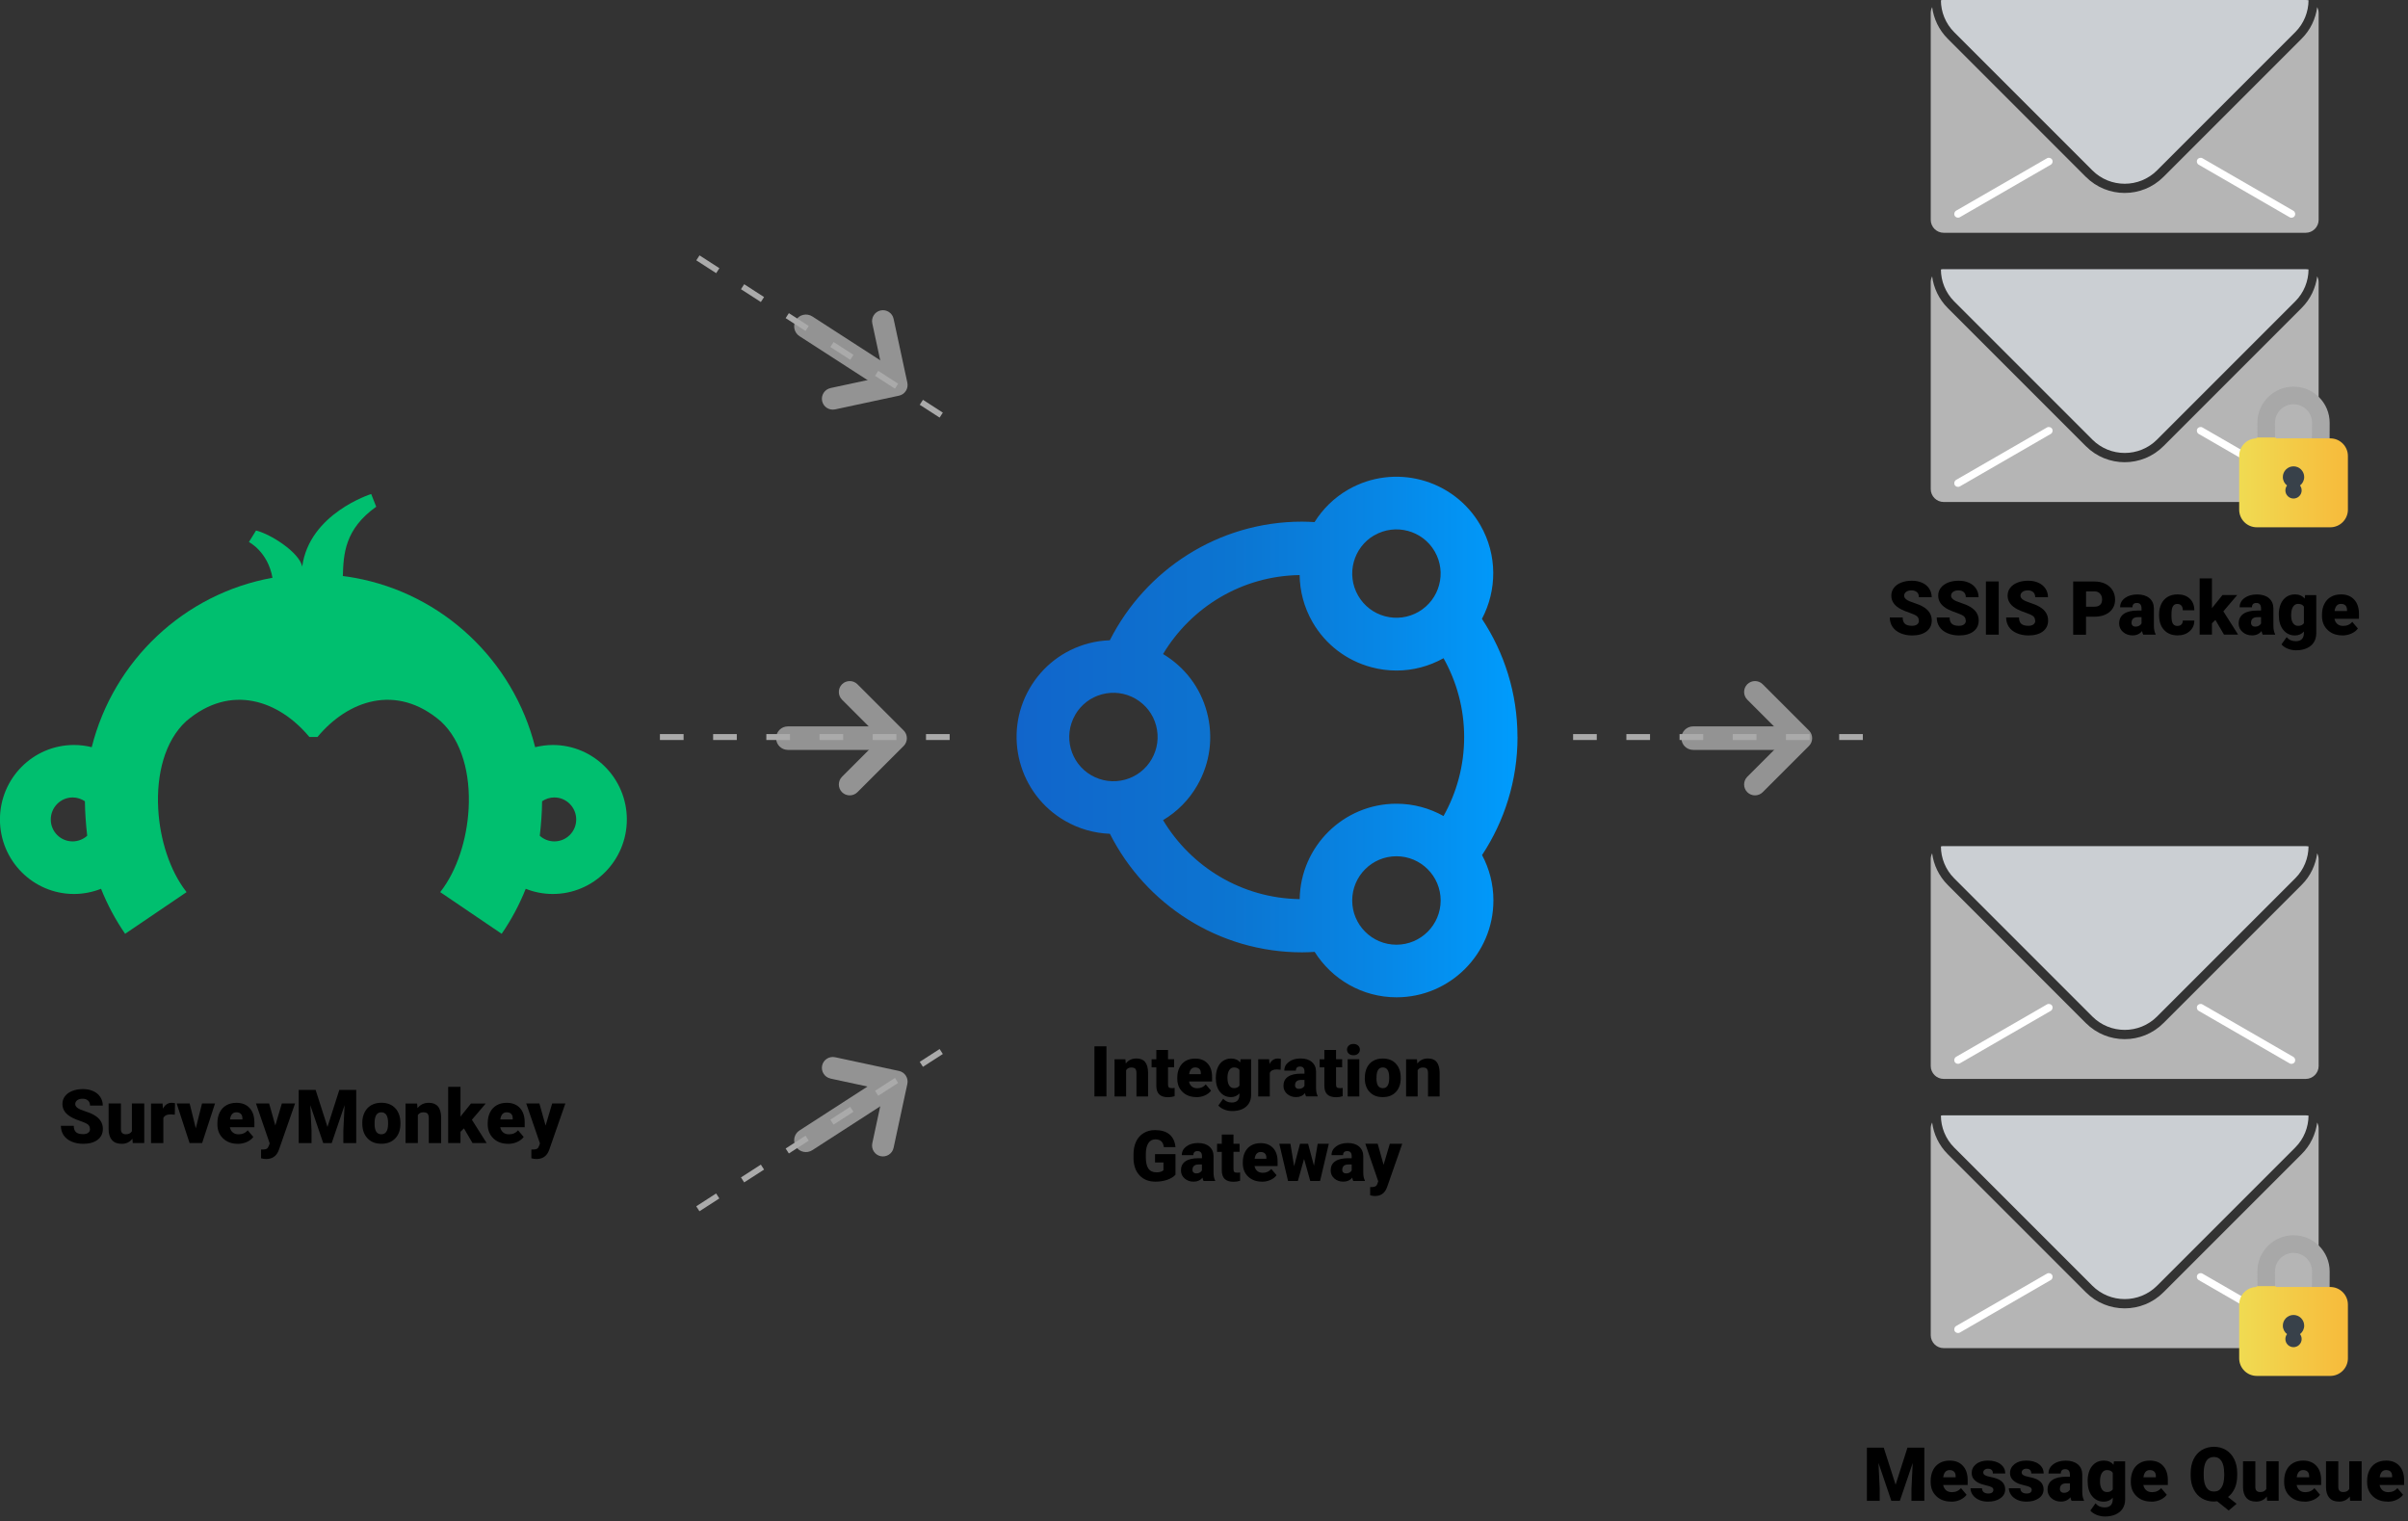 <?xml version="1.0" encoding="UTF-8"?><svg id="Layer_1" xmlns="http://www.w3.org/2000/svg" xmlns:xlink="http://www.w3.org/1999/xlink" viewBox="0 0 426.34 269.3"><rect x="0" y="0" width="426.34" height="269.3" fill="#333333" stroke="none"/><defs><style>.cls-1{fill:url(#linear-gradient-2);}.cls-2{fill:#fff;}.cls-3{fill:#00bf6f;fill-rule:evenodd;}.cls-4{fill:url(#linear-gradient-3);}.cls-5{fill:#cbcfd3;}.cls-6{fill:#939393;}.cls-7{fill:#a8a8a8;}.cls-8{fill:#38414a;}.cls-9{fill:#aaa;}.cls-10{fill:url(#linear-gradient);}.cls-11{fill:#b5b5b5;}</style><linearGradient id="linear-gradient" x1="179.98" y1="130.49" x2="268.67" y2="130.49" gradientUnits="userSpaceOnUse"><stop offset="0" stop-color="#1165cb"/><stop offset=".25" stop-color="#0e6ece"/><stop offset=".43" stop-color="#0c75d1"/><stop offset=".72" stop-color="#0786e5"/><stop offset="1" stop-color="#009cfd"/></linearGradient><linearGradient id="linear-gradient-2" x1="396.44" y1="235.64" x2="415.7" y2="235.64" gradientUnits="userSpaceOnUse"><stop offset="0" stop-color="#f0db52"/><stop offset="1" stop-color="#f7ba3b"/></linearGradient><linearGradient id="linear-gradient-3" y1="85.41" y2="85.41" xlink:href="#linear-gradient-2"/></defs><path class="cls-6" d="M149.08,123.87l5.46,5.46c.75.75.75,1.98,0,2.73l-5.46,5.46c-.75.75-.75,1.98,0,2.73h0c.75.75,1.98.75,2.73,0l6.82-6.82h0l1.37-1.37c.75-.75.75-1.98,0-2.73l-8.19-8.19c-.75-.75-1.98-.75-2.73,0h0c-.75.75-.75,1.98,0,2.73Z"/><path class="cls-6" d="M139.49,132.77h16.87v-4.17h-16.87c-1.15,0-2.08.93-2.08,2.08h0c0,1.15.93,2.08,2.08,2.08Z"/><path class="cls-6" d="M309.36,123.87l5.46,5.46c.75.75.75,1.98,0,2.73l-5.46,5.46c-.75.75-.75,1.98,0,2.73h0c.75.75,1.98.75,2.73,0l6.82-6.82h0l1.37-1.37c.75-.75.75-1.98,0-2.73l-8.19-8.19c-.75-.75-1.98-.75-2.73,0h0c-.75.75-.75,1.98,0,2.73Z"/><path class="cls-6" d="M299.77,132.77h16.87v-4.17h-16.87c-1.15,0-2.08.93-2.08,2.08h0c0,1.15.93,2.08,2.08,2.08Z"/><path d="M195.9,194.11h-2.13v-8.87h2.13v8.87Z"/><path d="M199.25,187.52l.07.77c.46-.6,1.08-.9,1.88-.9.69,0,1.2.2,1.54.62.34.41.51,1.03.53,1.85v4.25h-2.06v-4.16c0-.33-.07-.58-.2-.73-.13-.16-.38-.23-.73-.23-.4,0-.7.16-.9.48v4.65h-2.05v-6.59h1.93Z"/><path d="M206.8,185.88v1.64h1.08v1.43h-1.08v3.02c0,.25.04.42.13.52.09.1.27.15.53.15.2,0,.37-.01.51-.04v1.47c-.37.12-.76.18-1.16.18-.71,0-1.23-.17-1.57-.5-.34-.33-.51-.84-.51-1.52v-3.27h-.84v-1.43h.84v-1.64h2.05Z"/><path d="M211.84,194.23c-1.01,0-1.83-.3-2.46-.9-.63-.6-.94-1.39-.94-2.35v-.17c0-.67.12-1.27.37-1.78s.61-.91,1.09-1.2c.48-.28,1.05-.42,1.71-.42.93,0,1.66.29,2.19.86.54.57.8,1.38.8,2.4v.8h-4.08c.07.37.23.66.48.87.25.21.57.32.96.32.65,0,1.16-.23,1.52-.68l.94,1.11c-.26.35-.62.63-1.09.84s-.97.31-1.51.31ZM211.61,188.98c-.6,0-.96.4-1.07,1.19h2.07v-.16c0-.33-.07-.58-.25-.76s-.42-.27-.75-.27Z"/><path d="M215.27,190.77c0-.67.11-1.25.33-1.77.22-.51.53-.91.94-1.18s.89-.42,1.43-.42c.69,0,1.22.23,1.61.69l.07-.57h1.86v6.34c0,.58-.13,1.08-.41,1.51-.27.43-.66.76-1.17.99-.51.23-1.1.34-1.78.34-.48,0-.95-.09-1.4-.27-.45-.18-.8-.42-1.04-.71l.86-1.21c.38.45.89.68,1.51.68.91,0,1.36-.47,1.36-1.4v-.21c-.39.43-.89.65-1.49.65-.8,0-1.45-.31-1.95-.92-.5-.61-.74-1.44-.74-2.47v-.07ZM217.33,190.89c0,.54.1.97.3,1.28.2.31.49.47.85.47.44,0,.77-.15.97-.44v-2.77c-.2-.3-.52-.45-.96-.45-.37,0-.65.16-.86.49-.21.33-.31.8-.31,1.42Z"/><path d="M226.74,189.38l-.68-.05c-.65,0-1.06.2-1.24.61v4.17h-2.05v-6.59h1.93l.07.85c.35-.65.83-.97,1.44-.97.22,0,.41.02.57.07l-.04,1.91Z"/><path d="M231.24,194.11c-.07-.13-.14-.33-.19-.59-.38.48-.91.71-1.58.71-.62,0-1.15-.19-1.58-.56-.43-.38-.65-.85-.65-1.42,0-.72.26-1.26.79-1.62.53-.37,1.3-.55,2.3-.55h.63v-.35c0-.61-.26-.91-.79-.91-.49,0-.73.24-.73.72h-2.05c0-.64.27-1.15.81-1.55s1.23-.6,2.07-.6,1.5.2,1.99.62.74.97.75,1.69v2.92c0,.61.1,1.07.28,1.39v.1h-2.05ZM229.96,192.77c.26,0,.47-.06.64-.16.17-.11.29-.23.36-.37v-1.05h-.6c-.71,0-1.07.32-1.07.96,0,.19.06.34.19.45.13.12.29.17.48.17Z"/><path d="M236.55,185.88v1.64h1.08v1.43h-1.08v3.02c0,.25.04.42.13.52.09.1.27.15.53.15.2,0,.37-.01.51-.04v1.47c-.37.12-.76.18-1.16.18-.71,0-1.23-.17-1.57-.5-.34-.33-.51-.84-.51-1.52v-3.27h-.84v-1.43h.84v-1.64h2.05Z"/><path d="M238.49,185.82c0-.29.11-.53.32-.72.21-.19.49-.28.82-.28s.61.09.82.28c.21.19.32.43.32.72s-.11.53-.32.72c-.21.19-.49.28-.82.28s-.61-.09-.82-.28c-.21-.19-.32-.43-.32-.72ZM240.67,194.11h-2.06v-6.59h2.06v6.59Z"/><path d="M241.65,190.75c0-.66.13-1.24.38-1.76.26-.51.62-.91,1.1-1.18.48-.28,1.04-.41,1.69-.41.99,0,1.77.31,2.33.92.57.61.85,1.44.85,2.49v.07c0,1.03-.29,1.84-.86,2.45-.57.6-1.34.9-2.32.9s-1.69-.28-2.26-.84c-.57-.56-.87-1.32-.92-2.29v-.35ZM243.7,190.88c0,.61.1,1.06.29,1.34s.47.43.85.43c.73,0,1.1-.56,1.12-1.69v-.21c0-1.18-.38-1.77-1.13-1.77-.69,0-1.06.51-1.11,1.53v.37Z"/><path d="M250.87,187.52l.07.77c.46-.6,1.08-.9,1.88-.9.69,0,1.2.2,1.54.62.34.41.51,1.03.53,1.85v4.25h-2.06v-4.16c0-.33-.07-.58-.2-.73-.13-.16-.38-.23-.73-.23-.4,0-.7.16-.9.48v4.65h-2.05v-6.59h1.93Z"/><path d="M208.1,207.99c-.33.37-.81.66-1.44.88-.63.22-1.33.33-2.08.33-1.16,0-2.09-.36-2.78-1.07-.69-.71-1.07-1.7-1.11-2.97v-.77c0-.87.15-1.64.46-2.29.31-.65.75-1.15,1.33-1.5s1.24-.53,2-.53c1.1,0,1.96.25,2.57.76.61.51.97,1.26,1.07,2.26h-2.06c-.07-.5-.23-.85-.47-1.06-.24-.21-.59-.32-1.04-.32-.54,0-.95.23-1.24.68-.29.46-.44,1.1-.44,1.95v.54c0,.89.15,1.55.45,2,.3.44.78.67,1.43.67.56,0,.97-.12,1.24-.37v-1.38h-1.49v-1.47h3.62v3.64Z"/><path d="M213.09,209.08c-.07-.13-.14-.33-.19-.59-.38.48-.91.71-1.58.71-.62,0-1.15-.19-1.58-.56-.43-.38-.65-.85-.65-1.42,0-.72.26-1.26.79-1.62.53-.37,1.3-.55,2.3-.55h.63v-.35c0-.61-.26-.91-.79-.91-.49,0-.73.24-.73.72h-2.05c0-.64.27-1.15.81-1.55s1.23-.6,2.07-.6,1.5.2,1.99.62.74.97.75,1.69v2.92c0,.61.1,1.07.28,1.39v.1h-2.05ZM211.8,207.74c.26,0,.47-.06.64-.16.17-.11.29-.23.36-.37v-1.05h-.6c-.71,0-1.07.32-1.07.96,0,.19.06.34.19.45.13.12.29.17.48.17Z"/><path d="M218.39,200.85v1.64h1.08v1.43h-1.08v3.02c0,.25.04.42.13.52.09.1.27.15.53.15.2,0,.37-.01.51-.04v1.47c-.37.12-.76.18-1.16.18-.71,0-1.23-.17-1.57-.5-.34-.33-.51-.84-.51-1.52v-3.27h-.84v-1.43h.84v-1.64h2.05Z"/><path d="M223.44,209.2c-1.01,0-1.83-.3-2.46-.9-.63-.6-.94-1.39-.94-2.35v-.17c0-.67.12-1.27.37-1.78s.61-.91,1.09-1.2c.48-.28,1.05-.42,1.71-.42.93,0,1.66.29,2.19.86.54.57.8,1.38.8,2.4v.8h-4.08c.07.37.23.66.48.87.25.21.57.32.96.32.65,0,1.16-.23,1.52-.68l.94,1.11c-.26.35-.62.63-1.09.84s-.97.31-1.51.31ZM223.21,203.95c-.6,0-.96.4-1.07,1.19h2.07v-.16c0-.33-.07-.58-.25-.76s-.42-.27-.75-.27Z"/><path d="M232.64,206.38l.66-3.89h1.97l-1.55,6.59h-1.74l-1.09-3.91-1.1,3.91h-1.74l-1.55-6.59h1.97l.65,3.98,1.05-3.98h1.43l1.04,3.89Z"/><path d="M239.6,209.08c-.07-.13-.14-.33-.19-.59-.38.48-.91.71-1.58.71-.62,0-1.15-.19-1.58-.56-.43-.38-.65-.85-.65-1.42,0-.72.26-1.26.79-1.62.53-.37,1.3-.55,2.3-.55h.63v-.35c0-.61-.26-.91-.79-.91-.49,0-.73.24-.73.72h-2.05c0-.64.27-1.15.81-1.55s1.23-.6,2.07-.6,1.5.2,1.99.62.74.97.75,1.69v2.92c0,.61.1,1.07.28,1.39v.1h-2.05ZM238.32,207.74c.26,0,.47-.06.64-.16.17-.11.29-.23.36-.37v-1.05h-.6c-.71,0-1.07.32-1.07.96,0,.19.06.34.19.45.13.12.29.17.48.17Z"/><path d="M244.97,206.21l1.1-3.72h2.2l-2.69,7.69-.12.28c-.38.85-1.06,1.28-2.02,1.28-.27,0-.55-.04-.85-.12v-1.46h.27c.29,0,.51-.04.66-.13.15-.08.27-.23.34-.45l.16-.44-2.29-6.66h2.19l1.04,3.72Z"/><path class="cls-10" d="M268.67,130.48c0-7.73-2.32-14.91-6.29-20.92,2.66-5.04,2.77-11.3-.28-16.59-4.73-8.19-15.23-11-23.42-6.28h0c-2.51,1.45-4.5,3.44-5.94,5.74-.73-.04-1.46-.08-2.19-.08-14.87,0-27.76,8.56-34.05,21-1.27.05-2.55.22-3.81.56-4.42,1.19-8.12,4.02-10.41,7.99-4.73,8.19-1.91,18.69,6.28,23.42h0c2.46,1.42,5.18,2.19,7.95,2.29,6.28,12.44,19.18,20.99,34.04,20.99.74,0,1.47-.04,2.21-.08,3.04,4.82,8.39,8.04,14.5,8.04,9.45,0,17.15-7.69,17.15-17.15,0-2.9-.73-5.63-2.01-8.03,3.96-6.01,6.28-13.19,6.28-20.91ZM243.33,94.77c3.74-2.16,8.54-.87,10.69,2.86,2.16,3.74.87,8.53-2.87,10.69-1.81,1.04-3.92,1.32-5.94.78-2.02-.54-3.71-1.84-4.75-3.65-2.16-3.74-.87-8.53,2.86-10.69h0ZM190.35,126.57c1.05-1.81,2.73-3.11,4.75-3.65,2.02-.54,4.13-.26,5.94.78,1.81,1.05,3.11,2.73,3.65,4.75.54,2.02.26,4.13-.78,5.94-1.04,1.81-2.73,3.11-4.75,3.65-2.02.54-4.13.26-5.94-.78-3.74-2.16-5.02-6.95-2.86-10.69ZM205.93,145.19c2.48-1.48,4.56-3.56,6.04-6.13,2.29-3.97,2.9-8.59,1.71-13.01-1.16-4.34-3.92-7.96-7.76-10.26,4.95-8.26,13.91-13.83,24.18-13.98.04,2.83.77,5.69,2.28,8.32,2.29,3.97,5.99,6.8,10.41,7.99,1.48.4,2.98.59,4.47.59,2.89,0,5.73-.74,8.32-2.18,2.32,4.14,3.65,8.9,3.65,13.97s-1.33,9.83-3.65,13.97c-2.47-1.38-5.31-2.18-8.34-2.18-9.37,0-16.99,7.55-17.13,16.89-10.27-.15-19.23-5.72-24.18-13.97ZM247.24,167.25c-4.32,0-7.83-3.51-7.83-7.83s3.51-7.83,7.83-7.83,7.83,3.51,7.83,7.83-3.51,7.83-7.83,7.83Z"/><path class="cls-9" d="M168.14,131.01h-4.19v-1.05h4.19v1.05ZM158.71,131.01h-4.19v-1.05h4.19v1.05ZM149.29,131.01h-4.19v-1.05h4.19v1.05ZM139.87,131.01h-4.19v-1.05h4.19v1.05ZM130.45,131.01h-4.19v-1.05h4.19v1.05ZM121.03,131.01h-4.19v-1.05h4.19v1.05Z"/><path class="cls-9" d="M329.82,131.01h-4.19v-1.05h4.19v1.05ZM320.4,131.01h-4.19v-1.05h4.19v1.05ZM310.98,131.01h-4.19v-1.05h4.19v1.05ZM301.56,131.01h-4.19v-1.05h4.19v1.05ZM292.14,131.01h-4.19v-1.05h4.19v1.05ZM282.71,131.01h-4.19v-1.05h4.19v1.05Z"/><path class="cls-11" d="M410.52,236.38c0,1.26-1.03,2.29-2.29,2.29h-64.1c-1.26,0-2.29-1.03-2.29-2.29v-36.62c0-.37.09-.72.25-1.03.27,2.05,1.19,4.03,2.76,5.6l24.45,24.45c3.8,3.8,9.96,3.8,13.75,0l24.45-24.45c1.58-1.57,2.49-3.55,2.76-5.6.16.31.26.66.26,1.03v36.62Z"/><path class="cls-2" d="M362.42,225.48c.32-.18.72-.07.91.24h0c.18.32.07.72-.24.9l-16.09,9.29c-.32.18-.72.08-.91-.24h0c-.18-.32-.07-.72.24-.91"/><path class="cls-2" d="M405.38,235.92c.32.18.72.08.9-.24h0c.18-.32.08-.72-.24-.91l-16.09-9.29c-.32-.18-.72-.07-.91.24h0c-.18.32-.07.72.24.9"/><path class="cls-5" d="M344.14,197.46h64.1c.17,0,.33.02.49.05-.02,2.05-.8,4.1-2.37,5.66l-24.45,24.45c-3.16,3.16-8.3,3.16-11.46,0l-24.45-24.45c-1.56-1.56-2.35-3.61-2.36-5.66.16-.04.32-.06.49-.06Z"/><path class="cls-11" d="M410.52,188.72c0,1.26-1.03,2.29-2.29,2.29h-64.1c-1.26,0-2.29-1.03-2.29-2.29v-36.62c0-.37.09-.72.25-1.03.27,2.05,1.19,4.03,2.76,5.6l24.45,24.45c3.8,3.8,9.96,3.8,13.75,0l24.45-24.45c1.58-1.57,2.49-3.55,2.76-5.6.16.31.26.66.26,1.03v36.62Z"/><path class="cls-2" d="M362.42,177.82c.32-.18.72-.07.91.24h0c.18.32.07.72-.24.9l-16.09,9.29c-.32.18-.72.08-.91-.24h0c-.18-.32-.07-.72.24-.91"/><path class="cls-2" d="M405.38,188.26c.32.18.72.08.9-.24h0c.18-.32.08-.72-.24-.91l-16.09-9.29c-.32-.18-.72-.07-.91.24h0c-.18.32-.07.72.24.9"/><path class="cls-5" d="M344.14,149.8h64.1c.17,0,.33.02.49.05-.02,2.05-.8,4.1-2.37,5.66l-24.45,24.45c-3.16,3.16-8.3,3.16-11.46,0l-24.45-24.45c-1.56-1.56-2.35-3.61-2.36-5.66.16-.04.32-.06.49-.06Z"/><path class="cls-11" d="M410.52,86.58c0,1.26-1.03,2.29-2.29,2.29h-64.1c-1.26,0-2.29-1.03-2.29-2.29v-36.62c0-.37.09-.72.25-1.03.27,2.05,1.19,4.03,2.76,5.6l24.45,24.45c3.8,3.8,9.96,3.8,13.75,0l24.45-24.45c1.58-1.57,2.49-3.55,2.76-5.6.16.31.26.66.26,1.03v36.62Z"/><path class="cls-2" d="M362.42,75.68c.32-.18.72-.07.91.24h0c.18.32.07.72-.24.9l-16.09,9.29c-.32.18-.72.08-.91-.24h0c-.18-.32-.07-.72.24-.91"/><path class="cls-2" d="M405.38,86.12c.32.18.72.08.9-.24h0c.18-.32.08-.72-.24-.91l-16.09-9.29c-.32-.18-.72-.07-.91.24h0c-.18.32-.07.72.24.9"/><path class="cls-5" d="M344.14,47.66h64.1c.17,0,.33.02.49.05-.02,2.05-.8,4.1-2.37,5.66l-24.45,24.45c-3.16,3.16-8.3,3.16-11.46,0l-24.45-24.45c-1.56-1.56-2.35-3.61-2.36-5.66.16-.04.32-.06.49-.06Z"/><path class="cls-11" d="M410.52,38.92c0,1.26-1.03,2.29-2.29,2.29h-64.1c-1.26,0-2.29-1.03-2.29-2.29V2.29c0-.37.09-.72.25-1.03.27,2.05,1.19,4.03,2.76,5.6l24.45,24.45c3.8,3.8,9.96,3.8,13.75,0l24.45-24.45c1.58-1.57,2.49-3.55,2.76-5.6.16.31.26.66.26,1.03v36.62Z"/><path class="cls-2" d="M362.42,28.02c.32-.18.72-.07.91.24h0c.18.32.07.72-.24.9l-16.09,9.29c-.32.18-.72.08-.91-.24h0c-.18-.32-.07-.72.24-.91"/><path class="cls-2" d="M405.38,38.46c.32.18.72.08.9-.24h0c.18-.32.08-.72-.24-.91l-16.09-9.29c-.32-.18-.72-.07-.91.24h0c-.18.32-.07.72.24.9"/><path class="cls-5" d="M344.14,0h64.1c.17,0,.33.02.49.05-.02,2.05-.8,4.1-2.37,5.66l-24.45,24.45c-3.16,3.16-8.3,3.16-11.46,0l-24.45-24.45c-1.56-1.56-2.35-3.61-2.36-5.66.16-.04.32-.06.49-.06Z"/><path d="M333.52,256.29l2.1,6.56,2.1-6.56h2.99v9.42h-2.28v-2.2l.22-4.5-2.28,6.7h-1.5l-2.28-6.71.22,4.51v2.2h-2.27v-9.42h2.98Z"/><path d="M345.44,265.84c-1.07,0-1.94-.32-2.61-.96-.67-.64-1-1.47-1-2.5v-.18c0-.71.13-1.35.4-1.9.27-.55.65-.97,1.16-1.27.51-.3,1.11-.45,1.81-.45.98,0,1.76.3,2.33.92s.85,1.46.85,2.55v.85h-4.34c.08.39.25.7.51.93.26.22.6.34,1.02.34.69,0,1.23-.24,1.62-.72l1,1.18c-.27.38-.66.67-1.15.9s-1.04.33-1.61.33ZM345.19,260.26c-.64,0-1.02.42-1.14,1.27h2.2v-.17c0-.35-.08-.62-.27-.81s-.45-.29-.8-.29Z"/><path d="M352.93,263.74c0-.19-.1-.33-.29-.45-.19-.11-.56-.23-1.11-.35-.54-.12-.99-.28-1.35-.48-.35-.2-.62-.43-.81-.71s-.28-.6-.28-.96c0-.64.26-1.17.79-1.59.53-.42,1.23-.62,2.08-.62.92,0,1.67.21,2.23.63.56.42.84.97.84,1.65h-2.19c0-.56-.29-.84-.89-.84-.23,0-.42.06-.58.19-.16.13-.23.29-.23.48s.09.35.29.47c.19.12.49.22.91.3s.78.17,1.1.28c1.05.36,1.58,1.01,1.58,1.95,0,.64-.28,1.16-.85,1.56-.57.4-1.3.6-2.2.6-.6,0-1.13-.11-1.6-.32-.47-.22-.84-.51-1.1-.88-.26-.37-.39-.76-.39-1.17h2.04c0,.32.12.56.32.71.21.15.47.22.8.22.3,0,.52-.06.67-.18.15-.12.22-.28.22-.47Z"/><path d="M359.72,263.74c0-.19-.1-.33-.29-.45-.19-.11-.56-.23-1.11-.35-.54-.12-.99-.28-1.35-.48-.35-.2-.62-.43-.81-.71-.19-.28-.28-.6-.28-.96,0-.64.27-1.17.8-1.59.53-.42,1.22-.62,2.08-.62.92,0,1.67.21,2.23.63.56.42.84.97.84,1.65h-2.19c0-.56-.29-.84-.89-.84-.23,0-.42.06-.58.19-.16.13-.23.29-.23.48s.1.35.29.47.49.22.91.3c.42.08.78.17,1.1.28,1.05.36,1.58,1.01,1.58,1.95,0,.64-.28,1.16-.85,1.56-.57.4-1.3.6-2.2.6-.6,0-1.13-.11-1.6-.32-.47-.22-.84-.51-1.1-.88-.26-.37-.4-.76-.4-1.17h2.04c0,.32.12.56.32.71.21.15.47.22.8.22.3,0,.52-.06.67-.18.15-.12.22-.28.22-.47Z"/><path d="M366.78,265.71c-.08-.14-.15-.35-.21-.63-.4.5-.96.76-1.68.76-.66,0-1.22-.2-1.68-.6-.46-.4-.69-.9-.69-1.5,0-.76.28-1.33.84-1.72.56-.39,1.38-.58,2.45-.58h.67v-.37c0-.64-.28-.97-.83-.97-.52,0-.78.26-.78.77h-2.18c0-.68.29-1.22.86-1.65.58-.42,1.31-.63,2.2-.63s1.6.22,2.12.65.78,1.03.8,1.79v3.1c0,.64.11,1.13.3,1.47v.11h-2.18ZM365.42,264.29c.27,0,.5-.06.68-.17.18-.12.31-.25.38-.39v-1.12h-.63c-.76,0-1.14.34-1.14,1.02,0,.2.07.36.2.48.13.12.3.18.51.18Z"/><path d="M369.62,262.16c0-.71.12-1.33.35-1.88.23-.54.57-.96,1-1.26s.94-.44,1.52-.44c.73,0,1.3.25,1.71.74l.08-.61h1.98v6.74c0,.62-.14,1.15-.43,1.61-.29.46-.7.8-1.25,1.05-.54.24-1.17.37-1.89.37-.51,0-1.01-.1-1.49-.29-.48-.2-.85-.45-1.1-.76l.91-1.28c.41.48.94.72,1.61.72.97,0,1.45-.5,1.45-1.49v-.22c-.42.46-.95.69-1.59.69-.85,0-1.54-.33-2.07-.98-.53-.65-.79-1.53-.79-2.62v-.08ZM371.81,262.29c0,.57.11,1.03.32,1.36.22.34.52.5.91.5.47,0,.81-.16,1.03-.47v-2.94c-.21-.32-.55-.48-1.02-.48-.39,0-.69.17-.91.52-.22.35-.33.85-.33,1.51Z"/><path d="M380.88,265.84c-1.07,0-1.94-.32-2.61-.96-.67-.64-1-1.47-1-2.5v-.18c0-.71.13-1.35.4-1.9.26-.55.65-.97,1.16-1.27.51-.3,1.11-.45,1.81-.45.98,0,1.76.3,2.33.92s.85,1.46.85,2.55v.85h-4.34c.08.39.25.7.51.93.26.22.6.34,1.02.34.69,0,1.23-.24,1.62-.72l1,1.18c-.27.38-.66.67-1.16.9-.5.22-1.03.33-1.61.33ZM380.64,260.26c-.64,0-1.02.42-1.14,1.27h2.2v-.17c0-.35-.08-.62-.27-.81s-.45-.29-.8-.29Z"/><path d="M396.1,261.19c0,.87-.14,1.63-.43,2.28-.29.65-.69,1.17-1.2,1.56l1.52,1.2-1.4,1.19-2.03-1.63c-.19.03-.38.04-.57.04-.8,0-1.51-.19-2.14-.56-.62-.37-1.11-.9-1.45-1.59-.35-.69-.53-1.48-.54-2.38v-.5c0-.93.17-1.74.51-2.45.34-.7.82-1.25,1.45-1.63s1.35-.58,2.16-.58,1.51.19,2.13.57c.63.38,1.11.92,1.46,1.62.35.7.52,1.5.53,2.41v.43ZM393.79,260.8c0-.94-.16-1.65-.47-2.13-.31-.49-.76-.73-1.34-.73s-1.05.24-1.35.72-.46,1.18-.46,2.1v.43c0,.93.15,1.64.46,2.13s.76.74,1.37.74,1.02-.24,1.33-.73c.31-.49.46-1.19.47-2.1v-.43Z"/><path d="M401.33,264.95c-.46.59-1.08.89-1.87.89s-1.35-.22-1.74-.67c-.39-.45-.59-1.09-.59-1.93v-4.54h2.18v4.55c0,.6.29.9.87.9.5,0,.86-.18,1.07-.54v-4.91h2.19v7h-2.04l-.06-.76Z"/><path d="M408.02,265.84c-1.07,0-1.94-.32-2.61-.96s-1-1.47-1-2.5v-.18c0-.71.13-1.35.4-1.9.27-.55.65-.97,1.16-1.27.51-.3,1.11-.45,1.81-.45.98,0,1.76.3,2.33.92.57.61.85,1.46.85,2.55v.85h-4.34c.08.39.25.7.51.93s.6.34,1.02.34c.69,0,1.23-.24,1.62-.72l1,1.18c-.27.38-.66.67-1.16.9-.5.22-1.03.33-1.61.33ZM407.78,260.26c-.64,0-1.02.42-1.14,1.27h2.2v-.17c0-.35-.08-.62-.27-.81s-.45-.29-.8-.29Z"/><path d="M416.02,264.95c-.46.59-1.08.89-1.87.89s-1.35-.22-1.74-.67c-.39-.45-.59-1.09-.59-1.93v-4.54h2.18v4.55c0,.6.29.9.87.9.5,0,.86-.18,1.07-.54v-4.91h2.19v7h-2.04l-.06-.76Z"/><path d="M422.71,265.84c-1.07,0-1.94-.32-2.61-.96s-1-1.47-1-2.5v-.18c0-.71.13-1.35.4-1.9.27-.55.65-.97,1.16-1.27.51-.3,1.11-.45,1.81-.45.98,0,1.76.3,2.33.92s.85,1.46.85,2.55v.85h-4.34c.08.39.25.7.51.93.26.22.6.34,1.02.34.69,0,1.23-.24,1.62-.72l1,1.18c-.27.38-.66.67-1.16.9s-1.03.33-1.61.33ZM422.47,260.26c-.64,0-1.02.42-1.14,1.27h2.2v-.17c0-.35-.08-.62-.26-.81s-.45-.29-.8-.29Z"/><path d="M339.73,109.86c0-.33-.12-.59-.35-.78-.24-.18-.65-.38-1.24-.58s-1.07-.39-1.45-.58c-1.22-.6-1.83-1.42-1.83-2.47,0-.52.15-.98.46-1.38.3-.4.73-.71,1.29-.93.56-.22,1.18-.33,1.88-.33s1.28.12,1.82.36c.54.24.96.58,1.25,1.03.3.45.45.96.45,1.53h-2.26c0-.38-.12-.68-.35-.89-.24-.21-.55-.32-.96-.32s-.73.09-.96.27c-.24.18-.35.41-.35.68,0,.24.13.46.39.66.26.2.71.4,1.37.61s1.19.43,1.6.68c1.02.59,1.53,1.4,1.53,2.43,0,.82-.31,1.47-.93,1.94-.62.47-1.47.71-2.56.71-.76,0-1.46-.14-2.07-.41-.62-.27-1.08-.65-1.4-1.13-.31-.48-.47-1.03-.47-1.65h2.28c0,.5.13.88.39,1.12.26.24.69.36,1.27.36.38,0,.67-.08.89-.24.22-.16.33-.39.33-.68Z"/><path d="M348.03,109.86c0-.33-.12-.59-.35-.78-.24-.18-.65-.38-1.24-.58s-1.07-.39-1.45-.58c-1.22-.6-1.83-1.42-1.83-2.47,0-.52.15-.98.46-1.38.3-.4.74-.71,1.29-.93.56-.22,1.18-.33,1.88-.33s1.29.12,1.82.36c.54.24.95.58,1.25,1.03.3.45.45.96.45,1.53h-2.26c0-.38-.12-.68-.35-.89-.23-.21-.55-.32-.95-.32s-.73.09-.96.27c-.24.18-.35.41-.35.68,0,.24.13.46.39.66.26.2.71.4,1.37.61.65.21,1.19.43,1.6.68,1.02.59,1.53,1.4,1.53,2.43,0,.82-.31,1.47-.93,1.94-.62.47-1.47.71-2.56.71-.76,0-1.46-.14-2.07-.41-.62-.27-1.09-.65-1.4-1.13s-.47-1.03-.47-1.65h2.28c0,.5.13.88.39,1.12.26.24.68.36,1.27.36.38,0,.67-.08.89-.24.22-.16.33-.39.33-.68Z"/><path d="M353.88,112.36h-2.27v-9.42h2.27v9.42Z"/><path d="M360.32,109.86c0-.33-.12-.59-.35-.78-.24-.18-.65-.38-1.24-.58s-1.07-.39-1.45-.58c-1.22-.6-1.83-1.42-1.83-2.47,0-.52.15-.98.46-1.38.3-.4.74-.71,1.29-.93.56-.22,1.18-.33,1.88-.33s1.29.12,1.82.36c.54.24.95.58,1.25,1.03.3.45.45.96.45,1.53h-2.26c0-.38-.12-.68-.35-.89-.23-.21-.55-.32-.95-.32s-.73.09-.96.27c-.24.18-.35.41-.35.68,0,.24.13.46.39.66.26.2.71.4,1.37.61.65.21,1.19.43,1.6.68,1.02.59,1.53,1.4,1.53,2.43,0,.82-.31,1.47-.93,1.94-.62.47-1.47.71-2.56.71-.76,0-1.46-.14-2.07-.41-.62-.27-1.09-.65-1.4-1.13s-.47-1.03-.47-1.65h2.28c0,.5.13.88.39,1.12.26.24.68.36,1.27.36.38,0,.67-.08.89-.24.22-.16.33-.39.33-.68Z"/><path d="M369.33,109.17v3.2h-2.27v-9.42h3.76c.72,0,1.36.13,1.91.4.55.26.98.64,1.29,1.13.3.49.46,1.04.46,1.67,0,.92-.33,1.65-.99,2.2s-1.56.83-2.71.83h-1.45ZM369.33,107.41h1.49c.44,0,.78-.11,1.01-.33.23-.22.35-.53.35-.93,0-.44-.12-.79-.36-1.05-.24-.26-.56-.4-.97-.4h-1.51v2.72Z"/><path d="M379.46,112.36c-.08-.14-.15-.35-.21-.63-.4.5-.96.76-1.68.76-.66,0-1.22-.2-1.68-.6-.46-.4-.69-.9-.69-1.5,0-.76.28-1.33.84-1.72.56-.39,1.38-.58,2.45-.58h.67v-.37c0-.65-.28-.97-.83-.97-.52,0-.78.26-.78.77h-2.18c0-.68.29-1.23.86-1.65.58-.42,1.31-.63,2.2-.63s1.6.22,2.12.65.78,1.03.8,1.79v3.1c0,.64.11,1.13.3,1.47v.11h-2.18ZM378.09,110.94c.27,0,.5-.06.68-.17.18-.12.31-.25.39-.39v-1.12h-.63c-.76,0-1.14.34-1.14,1.02,0,.2.07.36.2.48s.3.18.51.18Z"/><path d="M385.51,110.81c.31,0,.54-.08.71-.25.17-.17.25-.4.25-.7h2.04c0,.77-.27,1.4-.83,1.89-.55.49-1.26.74-2.12.74-1.02,0-1.82-.32-2.41-.96-.59-.64-.88-1.52-.88-2.65v-.09c0-.71.13-1.33.39-1.87.26-.54.64-.96,1.13-1.25.49-.29,1.07-.44,1.75-.44.91,0,1.63.25,2.17.76.53.5.8,1.19.8,2.05h-2.04c0-.36-.09-.64-.26-.83-.18-.19-.41-.29-.71-.29-.56,0-.89.36-.99,1.08-.03.23-.05.54-.05.95,0,.7.08,1.19.25,1.46.17.27.44.41.8.41Z"/><path d="M392.24,109.75l-.61.61v1.99h-2.18v-9.95h2.18v5.28l.22-.29,1.64-2.04h2.61l-2.45,2.88,2.61,4.12h-2.5l-1.53-2.61Z"/><path d="M400.62,112.36c-.08-.14-.15-.35-.21-.63-.4.5-.96.76-1.68.76-.66,0-1.22-.2-1.68-.6-.46-.4-.69-.9-.69-1.5,0-.76.28-1.33.84-1.72.56-.39,1.38-.58,2.45-.58h.67v-.37c0-.65-.28-.97-.83-.97-.52,0-.78.26-.78.77h-2.18c0-.68.29-1.23.86-1.65.58-.42,1.31-.63,2.2-.63s1.6.22,2.12.65c.52.44.78,1.03.8,1.79v3.1c0,.64.11,1.13.3,1.47v.11h-2.18ZM399.26,110.94c.27,0,.5-.06.68-.17.18-.12.31-.25.38-.39v-1.12h-.63c-.76,0-1.14.34-1.14,1.02,0,.2.07.36.2.48s.3.18.51.18Z"/><path d="M403.46,108.81c0-.71.12-1.33.35-1.88.23-.54.57-.96,1-1.26.44-.3.94-.44,1.52-.44.73,0,1.3.25,1.71.74l.08-.61h1.98v6.74c0,.62-.14,1.15-.43,1.61s-.7.8-1.25,1.05c-.54.24-1.17.37-1.89.37-.51,0-1.01-.1-1.49-.29-.48-.19-.85-.45-1.1-.76l.91-1.28c.41.48.94.72,1.61.72.97,0,1.45-.5,1.45-1.49v-.22c-.42.46-.95.69-1.58.69-.85,0-1.54-.33-2.07-.98-.53-.65-.79-1.53-.79-2.62v-.08ZM405.65,108.94c0,.57.11,1.03.32,1.36.22.33.52.5.91.5.47,0,.81-.16,1.03-.47v-2.94c-.21-.32-.55-.48-1.02-.48-.39,0-.69.17-.91.52-.22.35-.33.85-.33,1.51Z"/><path d="M414.72,112.49c-1.07,0-1.94-.32-2.61-.96s-1-1.47-1-2.5v-.18c0-.72.13-1.35.4-1.9s.65-.97,1.16-1.27c.51-.3,1.11-.45,1.81-.45.98,0,1.76.3,2.33.92.57.61.85,1.46.85,2.55v.85h-4.34c.08.39.25.7.51.92.26.22.6.34,1.02.34.69,0,1.23-.24,1.62-.72l1,1.18c-.27.38-.66.67-1.16.9-.5.22-1.03.33-1.61.33ZM414.48,106.91c-.64,0-1.02.42-1.14,1.27h2.2v-.17c0-.35-.08-.62-.26-.81-.19-.19-.45-.29-.8-.29Z"/><path class="cls-6" d="M147.04,190.95l7.54,1.62c1.04.22,1.71,1.25,1.48,2.29l-1.62,7.54c-.22,1.04.44,2.07,1.48,2.29h0c1.04.22,2.07-.44,2.29-1.48l2.03-9.43h0l.41-1.89c.22-1.04-.44-2.07-1.48-2.29l-11.32-2.43c-1.04-.22-2.07.44-2.29,1.48h0c-.22,1.04.44,2.07,1.48,2.29Z"/><path class="cls-6" d="M143.82,203.63l14.17-9.15-2.26-3.5-14.17,9.15c-.97.62-1.24,1.91-.62,2.88h0c.62.97,1.91,1.24,2.88.62Z"/><path class="cls-9" d="M166.93,186.6l-3.52,2.27-.57-.88,3.52-2.27.57.88ZM159.02,191.72l-3.52,2.27-.57-.88,3.52-2.27.57.88ZM151.1,196.83l-3.52,2.27-.57-.88,3.52-2.27.57.88ZM143.19,201.94l-3.52,2.27-.57-.88,3.52-2.27.57.88ZM135.28,207.06l-3.52,2.27-.57-.88,3.52-2.27.57.88ZM127.36,212.17l-3.52,2.27-.57-.88,3.52-2.27.57.88Z"/><path class="cls-6" d="M147.04,68.7l7.54-1.62c1.04-.22,1.71-1.25,1.48-2.29l-1.62-7.54c-.22-1.04.44-2.07,1.48-2.29h0c1.04-.22,2.07.44,2.29,1.48l2.03,9.43h0l.41,1.89c.22,1.04-.44,2.07-1.48,2.29l-11.32,2.43c-1.04.22-2.07-.44-2.29-1.48h0c-.22-1.04.44-2.07,1.48-2.29Z"/><path class="cls-6" d="M143.82,56.02l14.17,9.15-2.26,3.5-14.17-9.15c-.97-.62-1.24-1.91-.62-2.88h0c.62-.97,1.91-1.24,2.88-.62Z"/><path class="cls-9" d="M166.36,73.93l-3.52-2.27.57-.88,3.52,2.27-.57.88ZM158.45,68.81l-3.52-2.27.57-.88,3.52,2.27-.57.88ZM150.54,63.7l-3.52-2.27.57-.88,3.52,2.27-.57.88ZM142.62,58.59l-3.52-2.27.57-.88,3.52,2.27-.57.88ZM134.71,53.47l-3.52-2.27.57-.88,3.52,2.27-.57.88ZM126.8,48.36l-3.52-2.27.57-.88,3.52,2.27-.57.88Z"/><path class="cls-7" d="M402.82,228.16c-.02-.14-.03-2.93-.03-3.07,0-1.81,1.47-3.28,3.28-3.28s3.28,1.47,3.28,3.28c0,.14-.01,2.93-.03,3.07h3.14c0-.14.01-2.93.01-3.07,0-3.53-2.87-6.4-6.4-6.4s-6.4,2.87-6.4,6.4c0,.14,0,2.93.01,3.07h3.14Z"/><path class="cls-1" d="M412.58,227.85h-.12s-3.14,0-3.14,0h0s-6.32,0-6.32,0c-.04-.09-.12-.15-.22-.15h-3.09c-.1,0-.18.06-.22.15-1.68.05-3.02,1.43-3.02,3.12v9.5c0,1.73,1.4,3.12,3.12,3.12h13.01c1.72,0,3.12-1.4,3.12-3.12v-9.5c0-1.72-1.4-3.12-3.12-3.12Z"/><path class="cls-8" d="M406.07,232.8c-1.04,0-1.89.85-1.89,1.89,0,.61.29,1.15.74,1.5-.18.24-.29.54-.29.87,0,.8.65,1.44,1.44,1.44s1.44-.65,1.44-1.44c0-.33-.11-.63-.29-.87.45-.35.74-.89.74-1.5,0-1.04-.85-1.89-1.89-1.89Z"/><path class="cls-7" d="M402.82,77.92c-.02-.14-.03-2.93-.03-3.07,0-1.81,1.47-3.28,3.28-3.28s3.28,1.47,3.28,3.28c0,.14-.01,2.93-.03,3.07h3.14c0-.14.01-2.93.01-3.07,0-3.53-2.87-6.4-6.4-6.4s-6.4,2.87-6.4,6.4c0,.14,0,2.93.01,3.07h3.14Z"/><path class="cls-4" d="M412.58,77.61h-.12s-3.14,0-3.14,0h0s-6.32,0-6.32,0c-.04-.09-.12-.15-.22-.15h-3.09c-.1,0-.18.06-.22.15-1.68.05-3.02,1.43-3.02,3.12v9.5c0,1.73,1.4,3.12,3.12,3.12h13.01c1.72,0,3.12-1.4,3.12-3.12v-9.5c0-1.72-1.4-3.12-3.12-3.12Z"/><path class="cls-8" d="M406.07,82.56c-1.04,0-1.89.85-1.89,1.89,0,.61.29,1.15.74,1.5-.18.24-.29.54-.29.87,0,.8.65,1.44,1.44,1.44s1.44-.65,1.44-1.44c0-.33-.11-.63-.29-.87.45-.35.74-.89.74-1.5,0-1.04-.85-1.89-1.89-1.89Z"/><g id="SurveyMonkey"><path class="cls-3" d="M98.15,148.96c-.99,0-1.9-.38-2.58-1,.23-2.01.39-4.04.41-6.11.62-.42,1.37-.67,2.17-.67,2.13,0,3.87,1.75,3.87,3.9,0,2.14-1.72,3.87-3.86,3.88,0,0,0,0-.01,0M12.86,148.96c-2.14,0-3.87-1.73-3.87-3.87,0,0,0,0,0-.01,0-2.15,1.74-3.9,3.87-3.9.8,0,1.55.26,2.17.67.03,2.07.18,4.1.41,6.11-.71.64-1.63.99-2.58,1M97.89,131.89c-1.09,0-2.13.15-3.14.39-3.85-15.32-16.37-27.18-32.01-29.99-.7-.13-1.33-.22-2.04-.31.12-3.84.3-8.28,5.91-12.27l-.89-2.25s-10.95,3.42-12.21,12.84c-.55-2.56-5.65-5.77-8.18-6.38l-1.26,2.04s3.35,1.69,4.17,6.33c-15.63,2.81-28.15,14.66-32,29.99-1.03-.26-2.08-.39-3.14-.39-7.23,0-13.11,5.9-13.11,13.19s5.88,13.19,13.11,13.19c1.69,0,3.31-.34,4.79-.92,1.12,2.81,2.55,5.48,4.26,7.97l10.88-7.38-.09-.12c-2.88-3.72-4.64-9.2-4.93-14.65-.33-6.01,1.13-11.98,4.95-15.49,7.87-6.74,16.44-3.67,21.81,2.79h1.44c5.37-6.46,13.94-9.53,21.81-2.79,3.82,3.51,5.28,9.48,4.95,15.49-.3,5.45-2.06,10.93-4.94,14.65l-.09.12,10.88,7.38c1.71-2.49,3.14-5.16,4.26-7.97,1.52.61,3.15.92,4.79.92,7.23,0,13.11-5.91,13.11-13.19s-5.88-13.19-13.11-13.19"/></g><path d="M15.92,199.86c0-.33-.12-.59-.35-.78-.24-.18-.65-.38-1.24-.58s-1.07-.39-1.45-.58c-1.22-.6-1.83-1.42-1.83-2.47,0-.52.15-.98.46-1.38.3-.4.73-.71,1.29-.93.56-.22,1.18-.33,1.88-.33s1.29.12,1.82.36c.54.24.95.58,1.25,1.03.3.45.45.96.45,1.53h-2.26c0-.38-.12-.68-.35-.89-.24-.21-.55-.32-.96-.32s-.73.09-.96.27c-.24.18-.35.41-.35.68,0,.24.13.46.39.66s.71.4,1.37.61,1.19.43,1.6.68c1.02.59,1.53,1.4,1.53,2.43,0,.82-.31,1.47-.93,1.94-.62.47-1.47.71-2.56.71-.76,0-1.46-.14-2.07-.41-.62-.27-1.08-.65-1.4-1.13-.31-.48-.47-1.03-.47-1.65h2.28c0,.5.13.88.39,1.12.26.24.68.36,1.27.36.38,0,.67-.08.89-.24.22-.16.33-.39.33-.68Z"/><path d="M23.43,201.61c-.46.59-1.08.89-1.87.89s-1.35-.22-1.74-.67c-.39-.45-.59-1.09-.59-1.93v-4.54h2.18v4.55c0,.6.29.9.87.9.5,0,.86-.18,1.07-.54v-4.91h2.19v7h-2.04l-.06-.76Z"/><path d="M30.96,197.34l-.72-.05c-.69,0-1.13.22-1.32.65v4.43h-2.18v-7h2.04l.07.9c.37-.69.88-1.03,1.53-1.03.23,0,.44.03.61.08l-.04,2.03Z"/><path d="M34.66,199.77l1.11-4.41h2.3l-2.28,7h-2.23l-2.28-7h2.3l1.09,4.41Z"/><path d="M42.1,202.5c-1.07,0-1.94-.32-2.61-.96-.67-.64-1-1.47-1-2.5v-.18c0-.72.13-1.35.4-1.9s.65-.97,1.16-1.27c.51-.3,1.11-.45,1.81-.45.98,0,1.76.3,2.33.92.57.61.85,1.46.85,2.55v.85h-4.34c.08.39.25.7.51.92.26.22.6.34,1.02.34.69,0,1.23-.24,1.62-.72l1,1.18c-.27.38-.66.67-1.16.9-.5.22-1.03.33-1.61.33ZM41.86,196.92c-.64,0-1.02.42-1.14,1.27h2.2v-.17c0-.35-.08-.62-.27-.81-.19-.19-.45-.29-.79-.29Z"/><path d="M48.73,199.31l1.17-3.95h2.34l-2.85,8.17-.12.3c-.41.91-1.12,1.36-2.15,1.36-.28,0-.58-.04-.9-.13v-1.55h.29c.31,0,.54-.04.7-.13.16-.09.28-.25.36-.48l.18-.47-2.43-7.07h2.33l1.11,3.95Z"/><path d="M55.88,192.95l2.1,6.56,2.1-6.56h2.99v9.42h-2.28v-2.2l.22-4.5-2.28,6.7h-1.5l-2.29-6.71.22,4.51v2.2h-2.27v-9.42h2.98Z"/><path d="M64.14,198.8c0-.7.14-1.32.41-1.87.27-.55.66-.96,1.17-1.26.51-.29,1.11-.44,1.79-.44,1.05,0,1.88.32,2.48.97s.91,1.53.91,2.65v.08c0,1.09-.3,1.96-.91,2.6-.61.64-1.43.96-2.46.96s-1.8-.3-2.4-.9-.93-1.41-.98-2.43v-.37ZM66.32,198.94c0,.65.1,1.12.3,1.42.2.3.5.45.9.45.78,0,1.17-.6,1.19-1.79v-.22c0-1.26-.4-1.88-1.2-1.88-.73,0-1.12.54-1.18,1.62v.39Z"/><path d="M73.85,195.37l.07.82c.48-.63,1.15-.95,2-.95.73,0,1.27.22,1.63.65s.55,1.09.56,1.97v4.51h-2.19v-4.42c0-.35-.07-.61-.21-.78s-.4-.25-.78-.25c-.43,0-.74.17-.95.5v4.94h-2.18v-7h2.04Z"/><path d="M82.14,199.76l-.61.61v1.99h-2.18v-9.95h2.18v5.28l.22-.29,1.64-2.04h2.61l-2.45,2.88,2.61,4.12h-2.5l-1.53-2.61Z"/><path d="M89.96,202.5c-1.07,0-1.94-.32-2.61-.96-.66-.64-1-1.47-1-2.5v-.18c0-.72.13-1.35.4-1.9s.65-.97,1.16-1.27c.51-.3,1.11-.45,1.81-.45.98,0,1.76.3,2.33.92.57.61.85,1.46.85,2.55v.85h-4.33c.08.39.25.7.51.92s.6.34,1.02.34c.69,0,1.23-.24,1.62-.72l1,1.18c-.27.38-.66.67-1.16.9-.5.22-1.03.33-1.61.33ZM89.72,196.92c-.64,0-1.02.42-1.14,1.27h2.2v-.17c0-.35-.08-.62-.26-.81-.19-.19-.45-.29-.8-.29Z"/><path d="M96.59,199.31l1.17-3.95h2.34l-2.85,8.17-.12.3c-.41.91-1.12,1.36-2.15,1.36-.29,0-.58-.04-.9-.13v-1.55h.29c.31,0,.54-.04.7-.13.16-.09.28-.25.36-.48l.17-.47-2.43-7.07h2.33l1.11,3.95Z"/></svg>